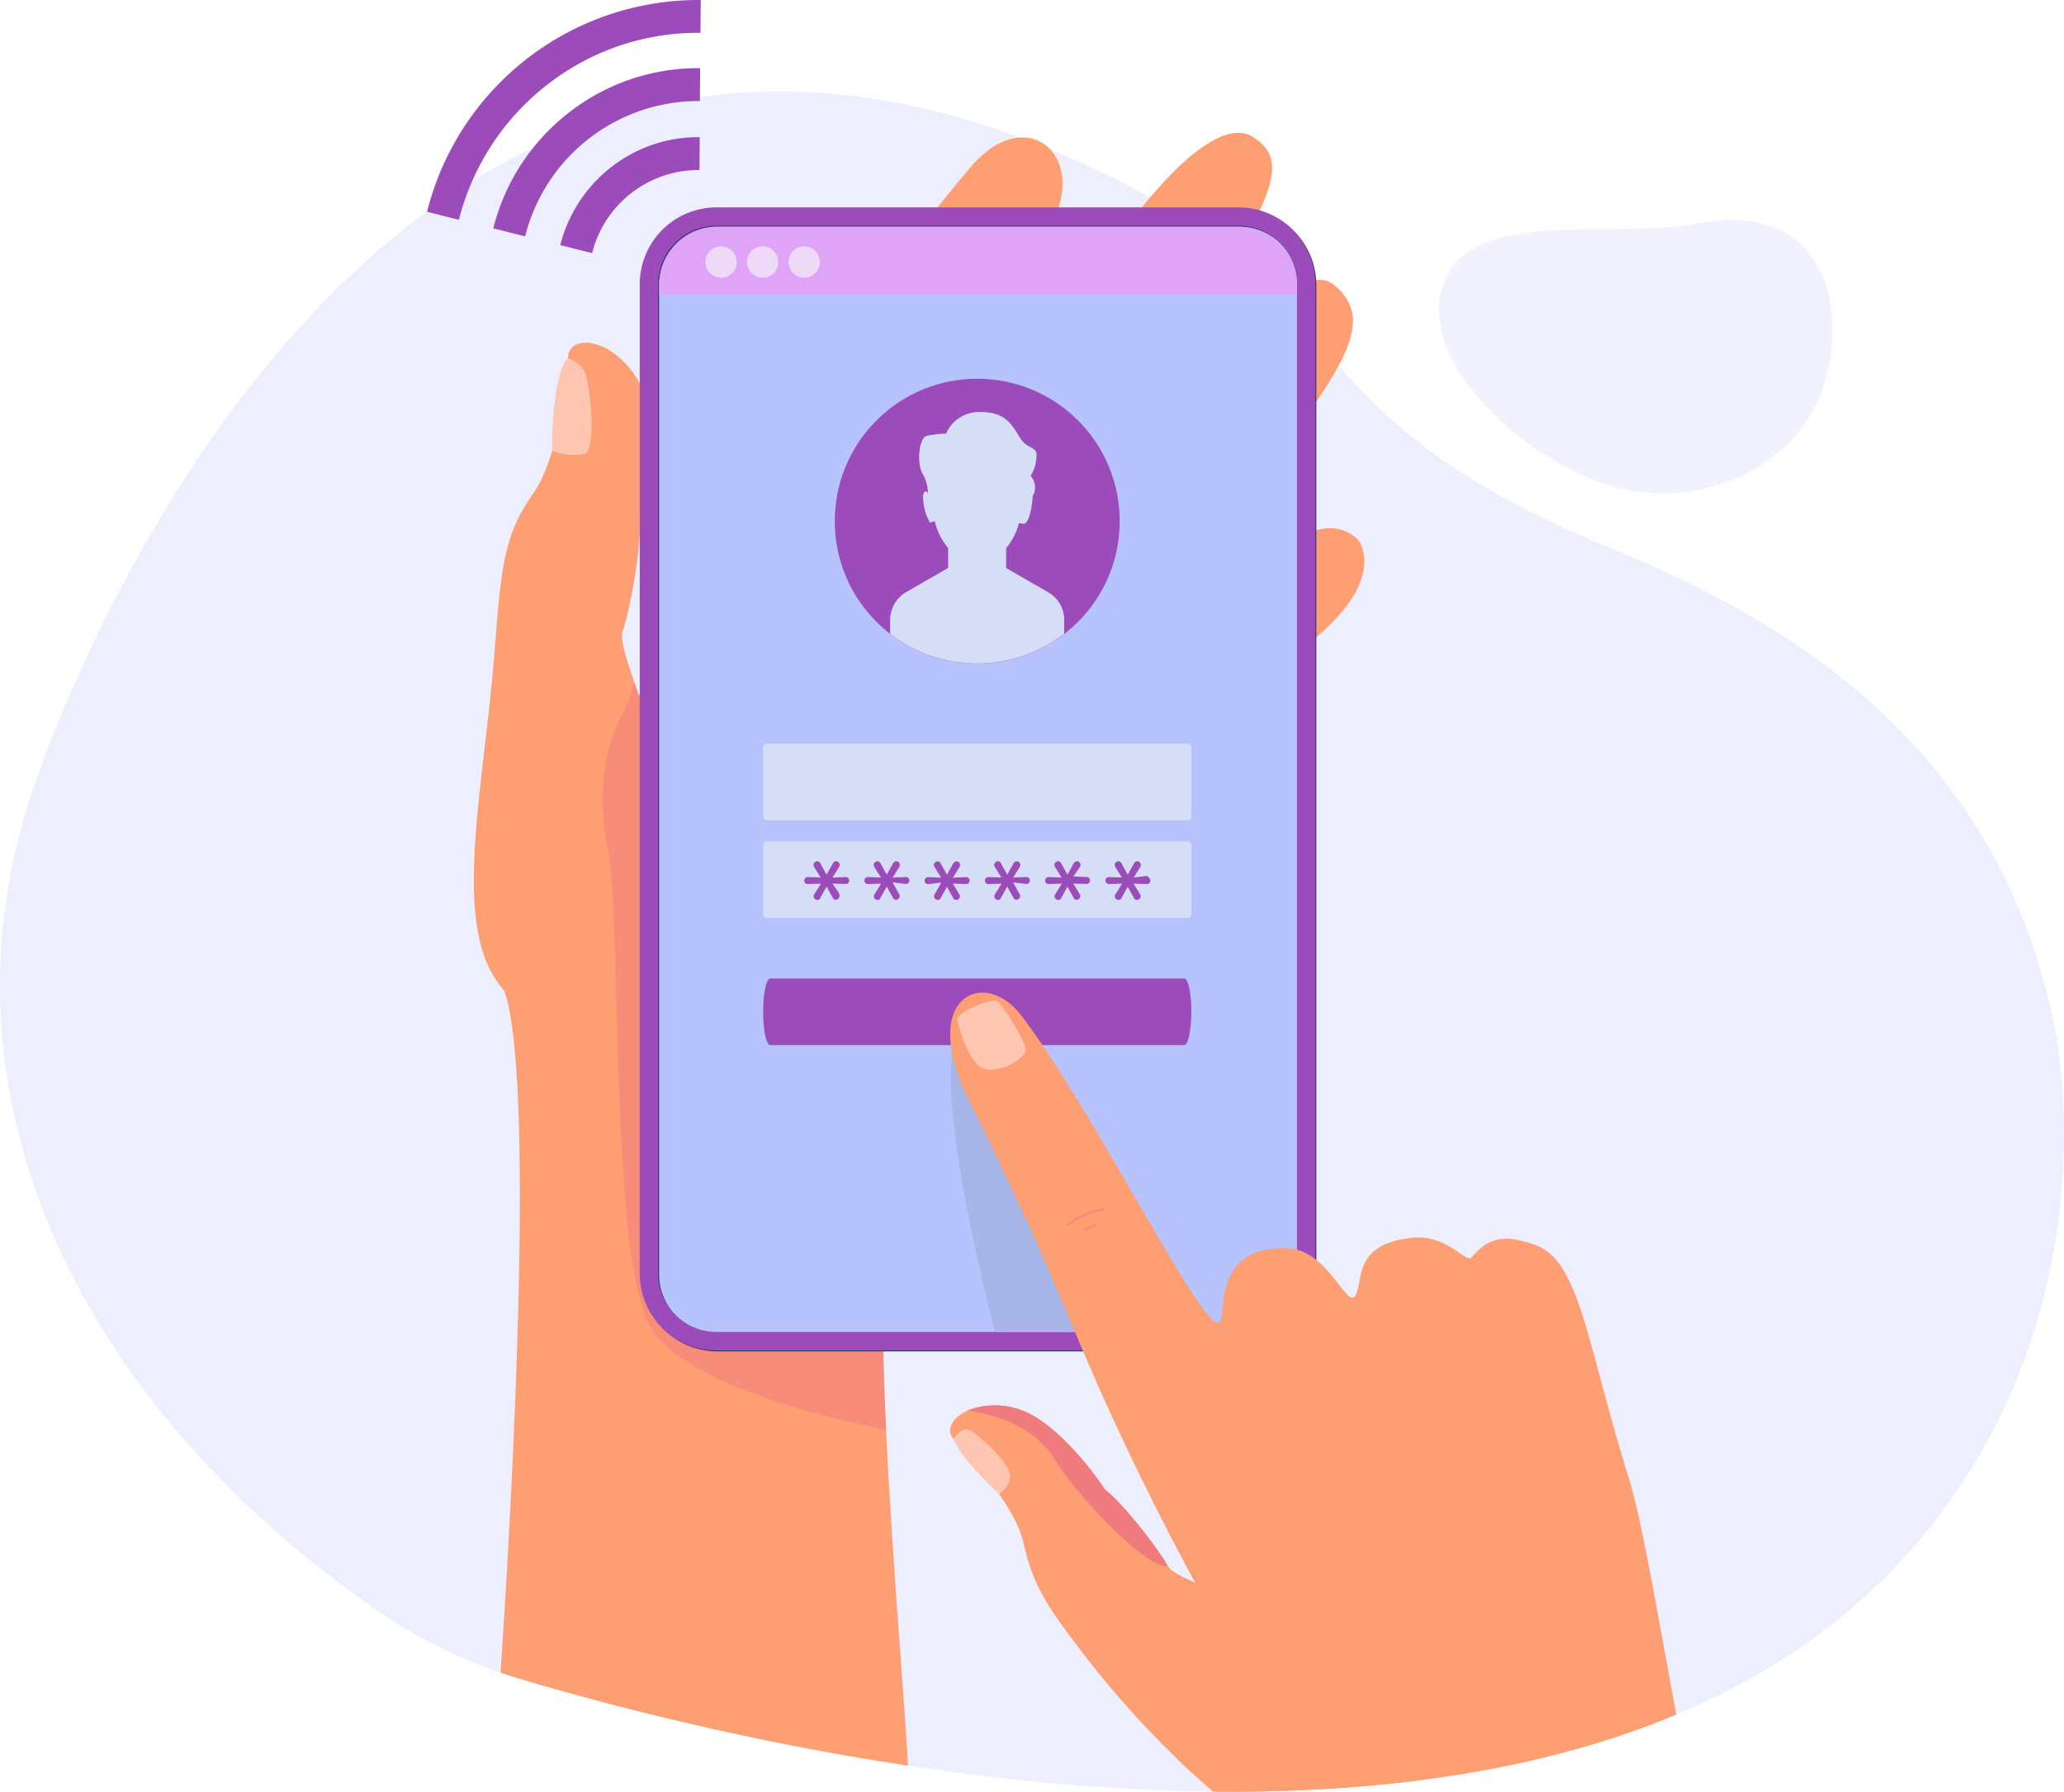 <svg xmlns="http://www.w3.org/2000/svg" width="240" height="208.375" viewBox="0 0 240 208.375">
  <g id="outils_site_mobile" transform="translate(-200.916 -81)">
    <g id="Calque_4" transform="translate(200.916 91.646)">
      <path id="Tracé_3707" data-name="Tracé 3707" d="M434.738,325.14a69.13,69.13,0,0,1-18.668,25.173c-8.835,7.492-19.345,12.6-30.7,15.926-36.968,10.82-83,2.719-109.907-3.993-5.461-1.365-10.131-2.673-13.78-3.752a59.392,59.392,0,0,1-17.268-8.3c-.023-.023-.057-.034-.08-.057-36.062-25.3-51.391-61.453-39.389-95.7.184-.539,35.546-109.3,119.384-73.374,36.808,15.765,23.269,29.166,64.069,45.929,19.069,7.837,44.312,21.812,51.242,54.787C442.1,293.541,441.278,310.373,434.738,325.14Z" transform="translate(-200.916 -173.788)" fill="#e1e2fe" opacity="0.6"/>
      <g id="Groupe_1720" transform="translate(167.329 14.935)" opacity="0.47">
        <path id="Tracé_1365" d="M956.4,323.567c-3.19,9.122-14.032,14.216-24.233,11.416s-23.074-14.422-19.884-23.533,19.379-5.163,29.843-7.137C956.717,301.629,959.528,314.5,956.4,323.567Z" transform="translate(-911.784 -303.953)" fill="#e1e2fe"/>
      </g>
    </g>
    <g id="Calque_3" transform="translate(208.522 81)">
      <g id="Groupe_3116" data-name="Groupe 3116" transform="translate(0 0)">
        <g id="Groupe_3099" data-name="Groupe 3099" transform="translate(47.49 15.452)">
          <path id="Tracé_3744" data-name="Tracé 3744" d="M797.075,262.773c-8.3-6.942-24.037,20.733-29.9,20.779-3.1.023,6.758-10.923,14.285-21.421,12.323-17.176,18.886-23.808,13.126-28.707-4.75-4.039-13.378,11.6-20.618,19.861-7.687,8.777-16.476,20.779-18.3,20.217s8.938-16.3,17.681-28.948c14.732-21.307,16.1-25.437,11.852-28.329-5.393-3.66-16.5,11.623-22.4,21.938-7.01,12.277-16.889,22.511-18.473,22.523-2.949.011,12.587-22.339,17.956-35.867,2.8-7.056-3.924-12.552-10.235-4.945-3.786,4.567-8.181,10.028-11.806,15.272-3.775,5.461-8.869,9.5-11.313,17.692a74.867,74.867,0,0,1-17.142,30.394c-8.078,8.479-15.34,11.531-15.34,11.531.241,12.323-1.4,12.449,1.56,20.664,3.465,9.626,1.2,55.418-.425,79.318.849.3,1.71.574,2.57.826,3.649,1.079,8.318,2.387,13.78,3.752,8.674,2.169,19.333,4.475,31.025,6.242-.723-14.537-5.611-63.45-.906-70,2.983-4.153,14.273-.677,21.9-35.764,2.513-11.543,19.735-19.551,26.86-25.793C800.322,267.431,797.706,263.289,797.075,262.773Z" transform="translate(-694.477 -215.67)" fill="#fe9f73"/>
          <g id="Groupe_3094" data-name="Groupe 3094" transform="translate(42.177 95.683)" opacity="0.5">
            <g id="Groupe_3093" data-name="Groupe 3093">
              <path id="Tracé_3745" data-name="Tracé 3745" d="M1048.7,1061.28c6.678-1.744,21.892-1.033,21.892-1.033h0a59.3,59.3,0,0,0,3.66-8.525l-3.947-2.123Z" transform="translate(-1048.7 -1049.6)" fill="#f18e7b"/>
            </g>
          </g>
          <g id="Groupe_3097" data-name="Groupe 3097" transform="translate(45.694 116.164)">
            <g id="Groupe_3096" data-name="Groupe 3096">
              <g id="Groupe_3095" data-name="Groupe 3095">
                <path id="Tracé_3746" data-name="Tracé 3746" d="M1088.925,1228.4a20.153,20.153,0,0,1-9.42,2.432.161.161,0,0,1,0-.321,19.781,19.781,0,0,0,9.259-2.387c.172-.1.344.184.161.275Z" transform="translate(-1079.35 -1228.107)" fill="#f18e7b"/>
              </g>
            </g>
          </g>
          <g id="Groupe_3098" data-name="Groupe 3098" transform="translate(0 24.405)">
            <path id="Tracé_3747" data-name="Tracé 3747" d="M683.594,502.362c-4.957-7.6-1.17-23.246-.046-38.426.78-10.579,1.32-13.539,4.567-18.186,2.49-3.557,3.6-11.233,3.924-15.547.011-.161.023-.241.023-.241.264-2.708,5.473-2.134,8.341,3.167s-.023,16.006-.023,16.006c.229,2.857-1.1,10.384-1.973,12.816s5.932,14.583,6.965,29.258S690.226,512.516,683.594,502.362Z" transform="translate(-681.105 -428.377)" fill="#fe9f73"/>
          </g>
        </g>
        <path id="Tracé_3748" data-name="Tracé 3748" d="M844.413,820.62l-.023-.034-.149-.31L818.07,764.8c-.677.861-1.365,1.687-2.054,2.467-.2-.574-.39-1.113-.562-1.629a14.33,14.33,0,0,1-1.3,3.649.251.251,0,0,1-.034.057c-1.755,3.2-3.178,8.513-1.664,16.1.562,2.823.734,9.982.952,18.3.39,14.124.941,31.576,3.878,36.808,3.912,6.965,21.766,10.946,27.457,12.059-.574-12.3-.643-23.751.757-28.845Z" transform="translate(-749.331 -686.343)" fill="#f07b7e" opacity="0.5"/>
        <g id="Groupe_3100" data-name="Groupe 3100" transform="translate(56.588 41.673)">
          <path id="Tracé_3749" data-name="Tracé 3749" d="M764.209,455.307a6.8,6.8,0,0,1-3.809-.356c0-6.058.895-10.074,1.836-10.751a3.39,3.39,0,0,1,1.974,1.572C764.84,447.286,765.6,454.71,764.209,455.307Z" transform="translate(-760.4 -444.2)" fill="#ffc6b2"/>
        </g>
        <g id="Groupe_3101" data-name="Groupe 3101" transform="translate(67.97 25.3)">
          <path id="Tracé_3750" data-name="Tracé 3750" d="M928.3,432.3H867.31a7.712,7.712,0,0,1-7.71-7.71V309.21a7.712,7.712,0,0,1,7.71-7.71h61.006a7.712,7.712,0,0,1,7.71,7.71V424.59A7.722,7.722,0,0,1,928.3,432.3Z" transform="translate(-859.6 -301.5)" fill="#b7c3fc"/>
        </g>
        <g id="Groupe_3103" data-name="Groupe 3103" transform="translate(66.903 24.233)">
          <g id="Groupe_3102" data-name="Groupe 3102">
            <path id="Tracé_3751" data-name="Tracé 3751" d="M919.923,425.135h-60.7a8.937,8.937,0,0,1-8.927-8.927V301.127a8.937,8.937,0,0,1,8.927-8.927h60.7a8.937,8.937,0,0,1,8.927,8.927V416.208A8.937,8.937,0,0,1,919.923,425.135Zm-60.7-130.8a6.8,6.8,0,0,0-6.792,6.792V416.208A6.8,6.8,0,0,0,859.227,423h60.7a6.8,6.8,0,0,0,6.792-6.792V301.127a6.8,6.8,0,0,0-6.792-6.792Z" transform="translate(-850.3 -292.2)" fill="#383463"/>
          </g>
        </g>
        <g id="Groupe_3105" data-name="Groupe 3105" transform="translate(66.788 24.118)">
          <g id="Groupe_3104" data-name="Groupe 3104" transform="translate(0)">
            <path id="Tracé_3752" data-name="Tracé 3752" d="M918.923,424.135h-60.7a8.937,8.937,0,0,1-8.927-8.927V300.127a8.937,8.937,0,0,1,8.927-8.927h60.7a8.937,8.937,0,0,1,8.927,8.927V415.2A8.939,8.939,0,0,1,918.923,424.135Zm-60.7-130.8a6.8,6.8,0,0,0-6.792,6.792V415.2a6.8,6.8,0,0,0,6.792,6.792h60.7a6.8,6.8,0,0,0,6.792-6.792V300.127a6.8,6.8,0,0,0-6.792-6.792Z" transform="translate(-849.3 -291.2)" fill="#9b4cba"/>
          </g>
        </g>
        <g id="Groupe_3109" data-name="Groupe 3109" transform="translate(42.051)">
          <g id="Groupe_3106" data-name="Groupe 3106" transform="translate(15.49 15.948)">
            <path id="Tracé_3753" data-name="Tracé 3753" d="M772.406,233.491l-3.706-.929a16.687,16.687,0,0,1,6.1-9.213,16.455,16.455,0,0,1,10.12-3.35l-.034,3.821a12.777,12.777,0,0,0-12.483,9.672Z" transform="translate(-768.7 -219.997)" fill="#9b4cba"/>
          </g>
          <g id="Groupe_3107" data-name="Groupe 3107" transform="translate(7.699 7.927)">
            <path id="Tracé_3754" data-name="Tracé 3754" d="M704.506,169.656l-3.706-.929a24.634,24.634,0,0,1,9.053-13.665,24.377,24.377,0,0,1,15.008-4.968l-.034,3.821a20.8,20.8,0,0,0-20.32,15.742Z" transform="translate(-700.8 -150.092)" fill="#9b4cba"/>
          </g>
          <g id="Groupe_3108" data-name="Groupe 3108">
            <path id="Tracé_3755" data-name="Tracé 3755" d="M637.406,106.563l-3.706-.929A32.538,32.538,0,0,1,665.253,81h.275l-.034,3.821a28.4,28.4,0,0,0-17.509,5.794A28.881,28.881,0,0,0,637.406,106.563Z" transform="translate(-633.7 -81)" fill="#9b4cba"/>
          </g>
        </g>
        <g id="Groupe_3114" data-name="Groupe 3114" transform="translate(69.037 26.367)">
          <g id="Groupe_3113" data-name="Groupe 3113" transform="translate(12.093 10.816)">
            <g id="Groupe_3110" data-name="Groupe 3110">
              <circle id="Ellipse_472" data-name="Ellipse 472" cx="16.568" cy="16.568" r="16.568" transform="translate(1.466 23.431) rotate(-45)" fill="#9b4cba"/>
              <path id="Tracé_3756" data-name="Tracé 3756" d="M1023.27,1080.556H975.126c-.459,0-.826-1.733-.826-3.878h0c0-2.134.367-3.878.826-3.878h48.144c.459,0,.826,1.733.826,3.878h0C1024.084,1078.812,1023.717,1080.556,1023.27,1080.556Z" transform="translate(-974.3 -996.186)" fill="#9b4cba"/>
              <path id="Tracé_3757" data-name="Tracé 3757" d="M1023.625,843.715H974.759a.46.46,0,0,1-.459-.459v-8a.46.46,0,0,1,.459-.459h48.867a.46.46,0,0,1,.459.459v8A.446.446,0,0,1,1023.625,843.715Z" transform="translate(-974.3 -785.494)" fill="#d5ddf7"/>
              <path id="Tracé_3758" data-name="Tracé 3758" d="M1023.625,942.715H974.759a.46.46,0,0,1-.459-.459v-8a.46.46,0,0,1,.459-.459h48.867a.46.46,0,0,1,.459.459v8A.453.453,0,0,1,1023.625,942.715Z" transform="translate(-974.3 -873.135)" fill="#d5ddf7"/>
            </g>
            <g id="Groupe_3112" data-name="Groupe 3112" transform="translate(4.785 10.732)">
              <path id="Tracé_3759" data-name="Tracé 3759" d="M1121.37,519.563l-4.876-2.811v-2.318a7.689,7.689,0,0,0,1.5-2.926,1.74,1.74,0,0,0,.528.092c.608,0,.987-1.87,1.056-3.213a2,2,0,0,0-.252-2.364,4,4,0,0,0,.665-1.985c.264-1.595-.929-.929-1.859-2.387s-1.595-3.052-4.647-3.052a4.19,4.19,0,0,0-3.981,2.524,10.113,10.113,0,0,0-2.26.264c-.929.264-1.193,3.316-.4,4.509a4.625,4.625,0,0,1,.551,2.134c-.206-.264-.436-.333-.551.252a5.827,5.827,0,0,0,.792,3.178l.551-.161a7.623,7.623,0,0,0,1.56,3.121v2.318l-4.876,2.811A3.739,3.739,0,0,0,1103,522.8V524.4a16.554,16.554,0,0,0,20.24,0V522.8A3.687,3.687,0,0,0,1121.37,519.563Z" transform="translate(-1093.018 -498.6)" fill="#d5ddf7"/>
              <g id="Groupe_3111" data-name="Groupe 3111" transform="translate(0 52.251)">
                <path id="Tracé_3760" data-name="Tracé 3760" d="M1017.526,958.5a.437.437,0,0,1-.3-.126.386.386,0,0,1-.138-.3.378.378,0,0,1,.069-.218l.78-1.251-1.515.046a.394.394,0,0,1-.425-.4.4.4,0,0,1,.115-.287.424.424,0,0,1,.31-.126l1.492.057-.769-1.239a.414.414,0,0,1-.069-.229.386.386,0,0,1,.138-.3.437.437,0,0,1,.3-.126.381.381,0,0,1,.344.229l.734,1.331.734-1.319a.447.447,0,0,1,.379-.241.391.391,0,0,1,.287.126.437.437,0,0,1,.126.3.561.561,0,0,1-.057.218l-.78,1.251,1.515-.057a.383.383,0,0,1,.31.115.429.429,0,0,1,.115.287.394.394,0,0,1-.425.4l-1.526-.046.757,1.1a.935.935,0,0,1,.069.356.386.386,0,0,1-.138.3.437.437,0,0,1-.3.126.381.381,0,0,1-.344-.229l-.723-1.3-.723,1.3A.355.355,0,0,1,1017.526,958.5Z" transform="translate(-1016 -954)" fill="#9b4cba"/>
                <path id="Tracé_3761" data-name="Tracé 3761" d="M1078.526,958.5a.417.417,0,0,1-.3-.126.386.386,0,0,1-.138-.3.378.378,0,0,1,.069-.218l.78-1.251-1.515.046a.394.394,0,0,1-.425-.4.4.4,0,0,1,.115-.287.424.424,0,0,1,.31-.126l1.492.057-.769-1.239a.414.414,0,0,1-.069-.229.386.386,0,0,1,.138-.3.437.437,0,0,1,.3-.126.381.381,0,0,1,.344.229l.734,1.331.734-1.319a.447.447,0,0,1,.379-.241.391.391,0,0,1,.287.126.437.437,0,0,1,.126.3.561.561,0,0,1-.057.218l-.78,1.251,1.515-.057a.383.383,0,0,1,.31.115.429.429,0,0,1,.115.287.394.394,0,0,1-.425.4l-1.526-.184.757,1.365a.414.414,0,0,1,.069.229.386.386,0,0,1-.138.3.437.437,0,0,1-.3.126.381.381,0,0,1-.344-.229l-.723-1.3-.723,1.3A.355.355,0,0,1,1078.526,958.5Z" transform="translate(-1070.001 -954)" fill="#9b4cba"/>
                <path id="Tracé_3762" data-name="Tracé 3762" d="M1139.526,958.586a.437.437,0,0,1-.3-.126.386.386,0,0,1-.138-.3.378.378,0,0,1,.069-.218l.78-1.377-1.514.184a.394.394,0,0,1-.425-.4.4.4,0,0,1,.115-.287.424.424,0,0,1,.31-.126l1.492.057-.769-1.239a.414.414,0,0,1-.069-.229.386.386,0,0,1,.138-.3.437.437,0,0,1,.3-.126.381.381,0,0,1,.344.229l.734,1.331.734-1.319a.447.447,0,0,1,.379-.241.391.391,0,0,1,.287.126.437.437,0,0,1,.126.3.561.561,0,0,1-.057.218l-.78,1.251,1.515-.057a.383.383,0,0,1,.31.115.429.429,0,0,1,.115.287.394.394,0,0,1-.424.4l-1.526-.046.757,1.239a.414.414,0,0,1,.069.229.386.386,0,0,1-.138.3.437.437,0,0,1-.3.126.381.381,0,0,1-.344-.229l-.723-1.3-.723,1.3A.353.353,0,0,1,1139.526,958.586Z" transform="translate(-1124.002 -954.089)" fill="#9b4cba"/>
                <path id="Tracé_3763" data-name="Tracé 3763" d="M1200.626,958.5a.437.437,0,0,1-.3-.126.386.386,0,0,1-.138-.3.378.378,0,0,1,.069-.218l.78-1.251-1.515.046a.394.394,0,0,1-.425-.4.4.4,0,0,1,.115-.287.424.424,0,0,1,.31-.126l1.492.057-.769-1.239a.414.414,0,0,1-.069-.229.386.386,0,0,1,.138-.3.437.437,0,0,1,.3-.126.381.381,0,0,1,.344.229l.734,1.331.734-1.319a.447.447,0,0,1,.379-.241.391.391,0,0,1,.287.126.437.437,0,0,1,.126.3.561.561,0,0,1-.057.218l-.78,1.251,1.515-.057a.383.383,0,0,1,.31.115.429.429,0,0,1,.115.287.394.394,0,0,1-.425.4l-1.526-.184.757,1.365a.414.414,0,0,1,.069.229.386.386,0,0,1-.138.3.437.437,0,0,1-.3.126.381.381,0,0,1-.344-.229l-.723-1.3-.723,1.3A.355.355,0,0,1,1200.626,958.5Z" transform="translate(-1178.092 -954)" fill="#9b4cba"/>
                <path id="Tracé_3764" data-name="Tracé 3764" d="M1261.626,958.5a.437.437,0,0,1-.3-.126.386.386,0,0,1-.138-.3.378.378,0,0,1,.069-.218l.78-1.251-1.515.046a.394.394,0,0,1-.425-.4.4.4,0,0,1,.115-.287.424.424,0,0,1,.31-.126l1.492.057-.769-1.239a.414.414,0,0,1-.069-.229.386.386,0,0,1,.138-.3.437.437,0,0,1,.3-.126.381.381,0,0,1,.344.229l.734,1.331.734-1.319a.447.447,0,0,1,.379-.241.391.391,0,0,1,.287.126.437.437,0,0,1,.126.3.561.561,0,0,1-.057.218l-.78,1.124,1.515.069a.383.383,0,0,1,.31.115.429.429,0,0,1,.115.287.394.394,0,0,1-.425.4l-1.526-.046.757,1.239a.414.414,0,0,1,.069.229.386.386,0,0,1-.138.3.437.437,0,0,1-.3.126.381.381,0,0,1-.344-.229l-.723-1.3-.711,1.3A.383.383,0,0,1,1261.626,958.5Z" transform="translate(-1232.093 -954)" fill="#9b4cba"/>
                <path id="Tracé_3765" data-name="Tracé 3765" d="M1322.726,958.5a.437.437,0,0,1-.3-.126.386.386,0,0,1-.138-.3.378.378,0,0,1,.069-.218l.78-1.251-1.515.046a.394.394,0,0,1-.424-.4.4.4,0,0,1,.115-.287.423.423,0,0,1,.31-.126l1.492.057-.769-1.239a.414.414,0,0,1-.069-.229.386.386,0,0,1,.138-.3.437.437,0,0,1,.3-.126.381.381,0,0,1,.344.229l.734,1.331.734-1.319a.447.447,0,0,1,.379-.241.391.391,0,0,1,.287.126.437.437,0,0,1,.126.3.561.561,0,0,1-.057.218l-.78,1.251,1.514-.184c.138,0,.241.172.31.252a.429.429,0,0,1,.115.287.394.394,0,0,1-.425.4l-1.526-.046.757,1.239a.414.414,0,0,1,.069.229.386.386,0,0,1-.138.3.437.437,0,0,1-.3.126.381.381,0,0,1-.344-.229l-.723-1.3-.723,1.3A.374.374,0,0,1,1322.726,958.5Z" transform="translate(-1286.182 -954)" fill="#9b4cba"/>
              </g>
            </g>
          </g>
          <path id="Tracé_3766" data-name="Tracé 3766" d="M868.9,318.671h74.178v-1A6.87,6.87,0,0,0,936.2,310.8H875.624a6.713,6.713,0,0,0-6.712,6.712v1.159Z" transform="translate(-868.9 -310.8)" fill="#dfa4f7"/>
          <circle id="Ellipse_473" data-name="Ellipse 473" cx="1.824" cy="1.824" r="1.824" transform="translate(5.381 2.283)" fill="#eddaf7"/>
          <circle id="Ellipse_474" data-name="Ellipse 474" cx="1.824" cy="1.824" r="1.824" transform="translate(10.212 2.283)" fill="#eddaf7"/>
          <circle id="Ellipse_475" data-name="Ellipse 475" cx="1.824" cy="1.824" r="1.824" transform="translate(15.042 2.283)" fill="#eddaf7"/>
        </g>
        <g id="Groupe_3115" data-name="Groupe 3115" transform="translate(102.961 120.583)">
          <path id="Tracé_3767" data-name="Tracé 3767" d="M1169.707,1166.283s-6.7-25-4.807-33.251,17.291,33.274,17.291,33.274Z" transform="translate(-1164.563 -1131.948)" fill="#a7b5e8"/>
        </g>
        <path id="Tracé_3768" data-name="Tracé 3768" d="M1242.816,1143.775c-4.991-15.948-5.7-25.449-11.026-27.216-2.49-.826-4.922-1.446-7.274,1.5-.6.746-2.846-2.708-6.873-2.295-7.079.723-5.634,5.129-6.678,6.758-.964,1.5-3.213-5.393-7.837-5.53-8.663-.275-7.125,7.274-7.871,8.548-1.388,2.375-14.859-24.944-23.165-35.695-4.337-5.611-12.036-2.019-5.955,10.074,2.49,4.945,4.842,9.971,7.332,15.375,2.593,5.634,4.9,11.611,8.158,18.9,3.924,8.754,8.835,18.369,11.875,23.7-3.935-.229-8.422,12.9-3.075,18.622a7.968,7.968,0,0,0,.62.6c1.308,1.113,2.547,2.134,3.717,3.052,14.652.126,29.488-1.285,43.1-5.266a97.374,97.374,0,0,0,10.464-3.694C1246.488,1161.571,1244.411,1148.881,1242.816,1143.775Z" transform="translate(-1061.003 -971.807)" fill="#fe9f73"/>
        <path id="Tracé_3769" data-name="Tracé 3769" d="M1170.8,1097.351s1.056,4.865,2.949,5.714,5.014-1.1,5.048-2.054-2.788-5.5-3.373-5.737S1171.454,1096.2,1170.8,1097.351Z" transform="translate(-1067.124 -978.873)" fill="#ffc6b2"/>
        <path id="Tracé_3770" data-name="Tracé 3770" d="M1212.579,1536.9c-8.169-6.345-17.865-9.569-20.263-10.774h0c-1.721-.757-2.868-1.377-3.167-1.939-1.09-2.019-5.278-7.355-7.3-8.892,0,0-5.347-8.25-10.556-9.489s-8.663,1.859-7.033,3.626c.011.011,6.953,7.056,8.089,11.956s2.283,7.022,8.078,14.422a111.4,111.4,0,0,0,13.964,14.618,178.6,178.6,0,0,0,23.659-1.251C1218.6,1545.088,1217.065,1540.372,1212.579,1536.9Z" transform="translate(-1060.977 -1342.072)" fill="#fe9f73"/>
        <path id="Tracé_3771" data-name="Tracé 3771" d="M1173.928,1535.411a2.615,2.615,0,0,1-1.308,2.054c-3.534-3.213-5.393-6.081-5.266-6.356h0s.941-1.755,2.169-.884C1170.75,1531.074,1173.859,1533.9,1173.928,1535.411Z" transform="translate(-1064.067 -1363.73)" fill="#ffc6b2"/>
        <path id="Tracé_3772" data-name="Tracé 3772" d="M1282.567,1307.808a8.961,8.961,0,0,1,4.062-1.755c.172-.023.1-.287-.069-.264a9.1,9.1,0,0,0-4.119,1.79c-.138.1-.011.344.126.229Z" transform="translate(-1165.902 -1165.259)" fill="#f18e7b"/>
        <path id="Tracé_3773" data-name="Tracé 3773" d="M1299.3,1322.46c.436-.149.86-.3,1.3-.459.161-.057.092-.321-.069-.264-.436.149-.86.3-1.3.459-.172.057-.1.321.069.264Z" transform="translate(-1180.73 -1179.371)" fill="#f18e7b"/>
        <path id="Tracé_3774" data-name="Tracé 3774" d="M1204.857,1524.25c-2.1.574-10.143-7.55-13.206-12.483s-10.051-5.565-10.051-5.565a8.443,8.443,0,0,1,5.4-.321c5.2,1.239,10.556,9.489,10.556,9.489C1199.579,1516.9,1203.756,1522.242,1204.857,1524.25Z" transform="translate(-1076.684 -1342.139)" fill="#f07b7e"/>
      </g>
    </g>
  </g>
</svg>
